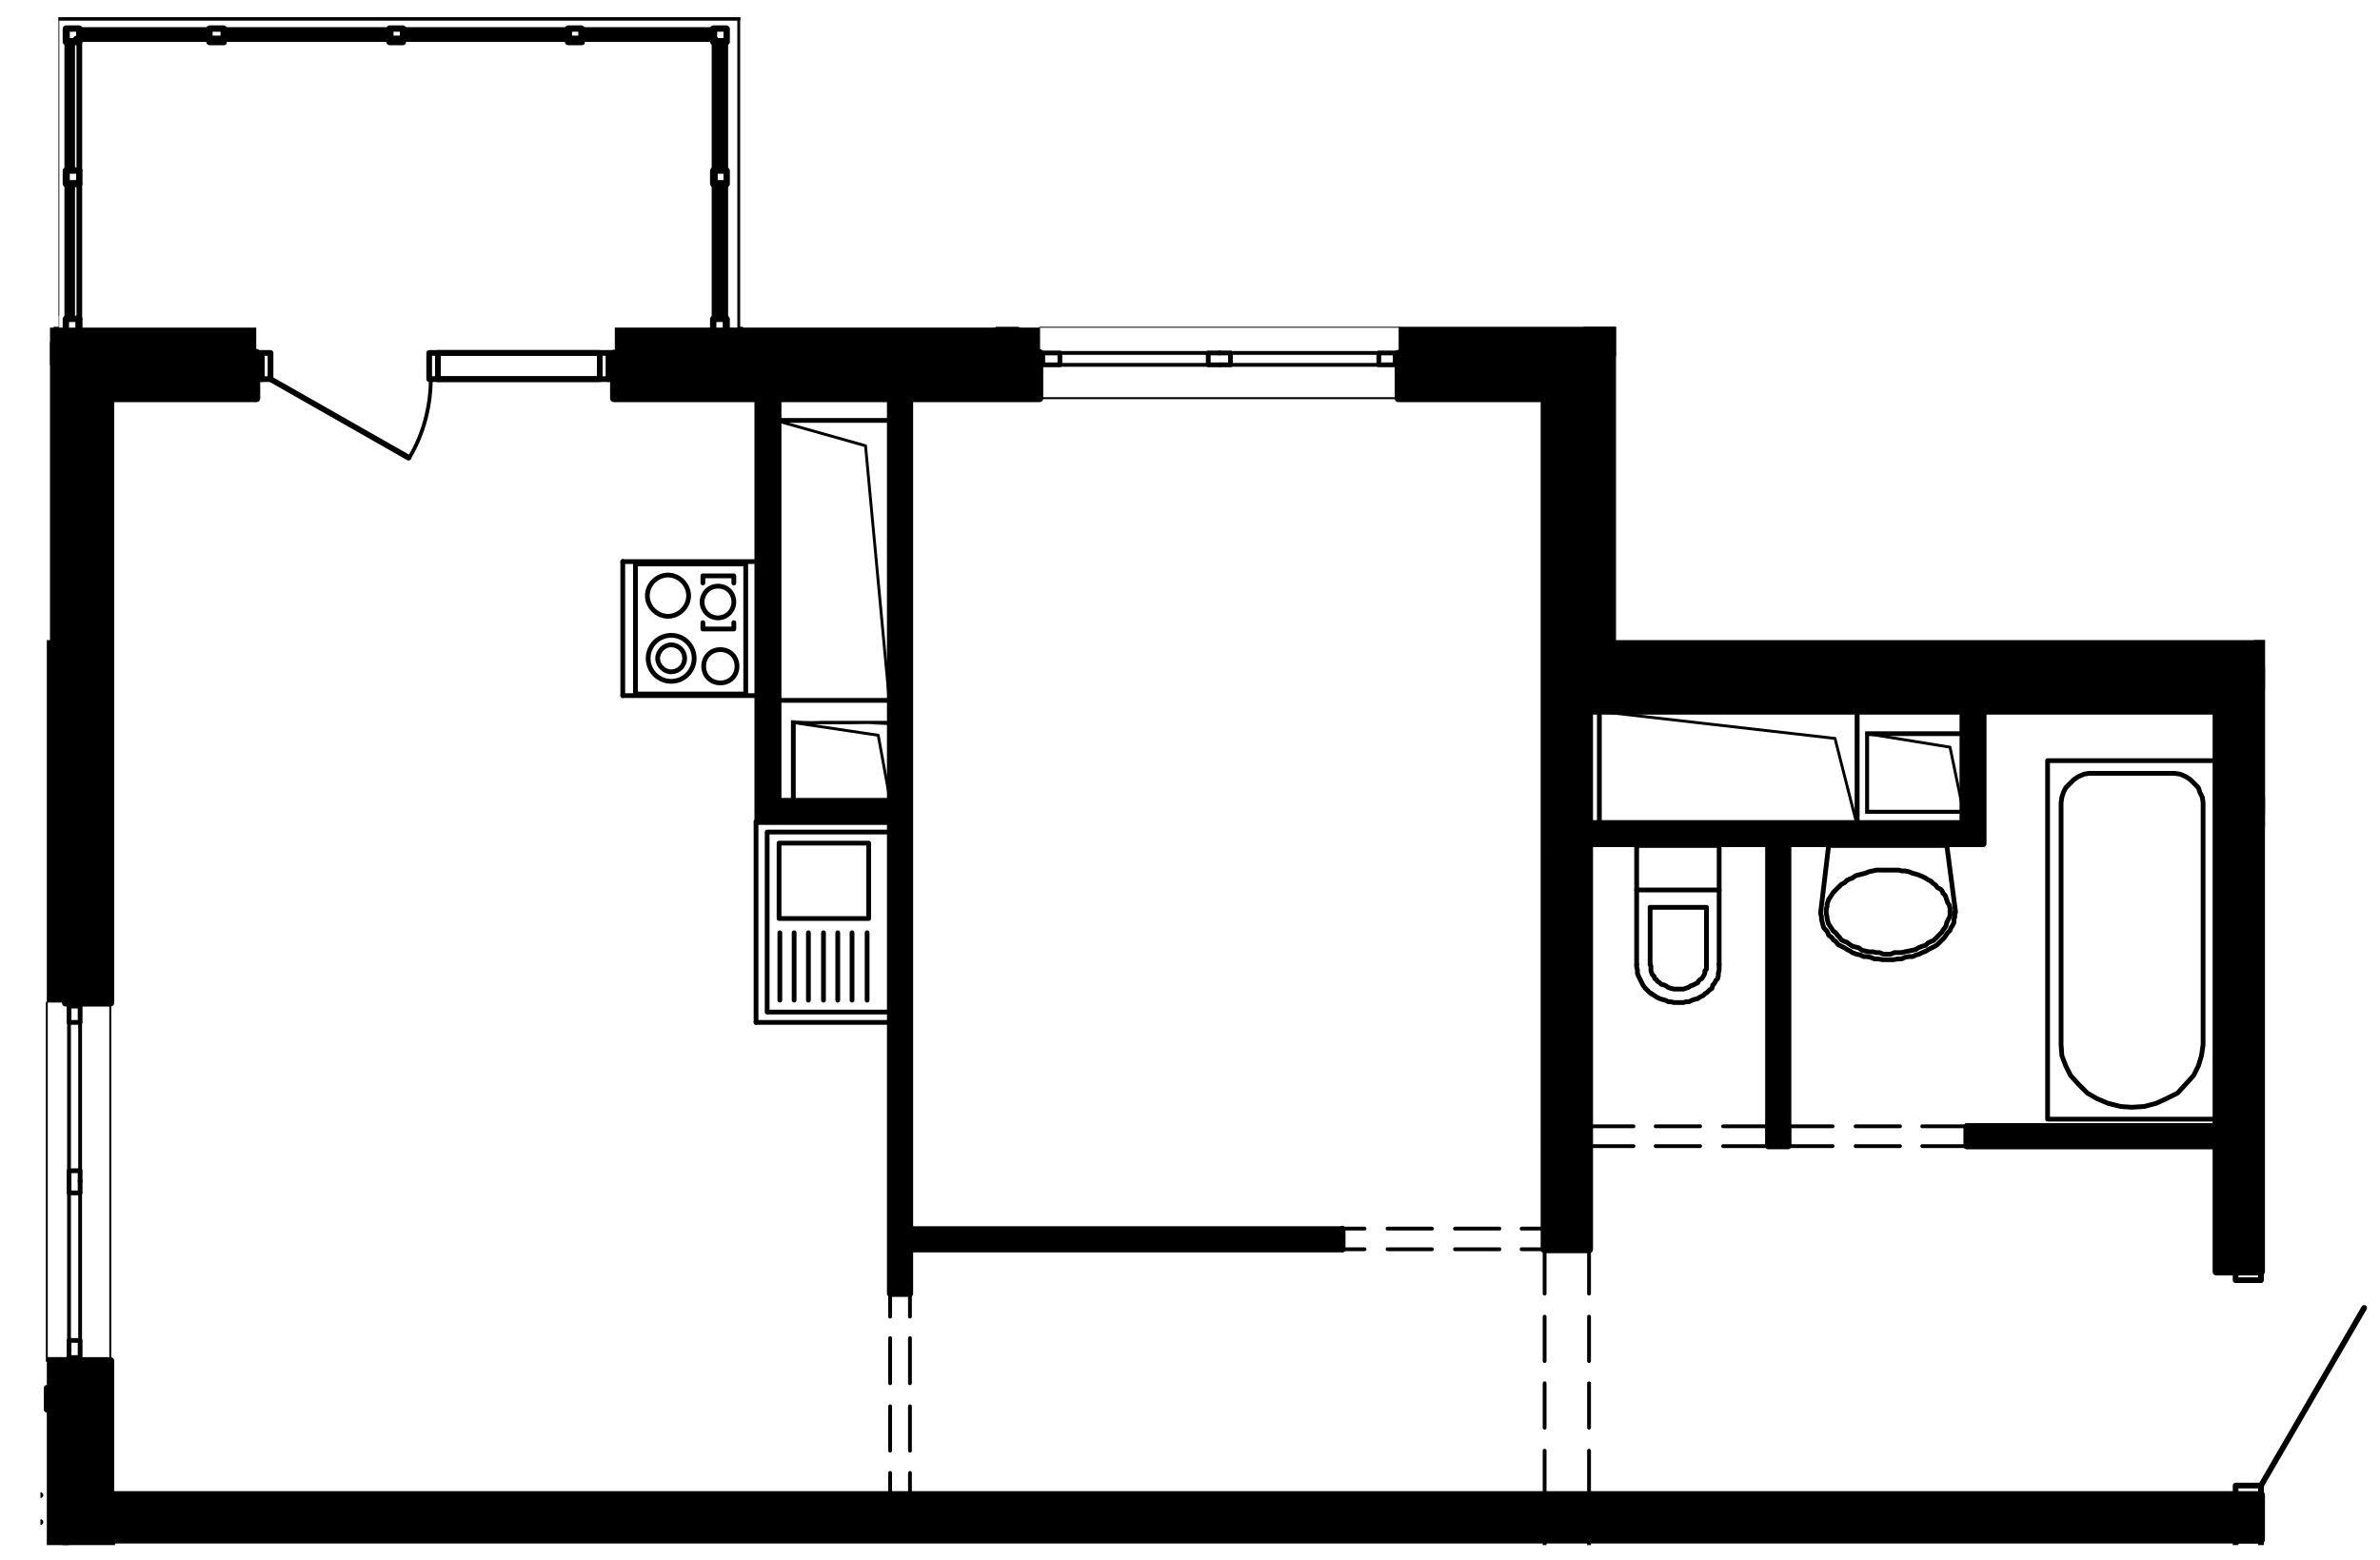 <?xml version="1.0" encoding="utf-8"?>
<!-- Generator: Adobe Illustrator 27.5.0, SVG Export Plug-In . SVG Version: 6.00 Build 0)  -->
<svg version="1.1" id="Layer_1" xmlns="http://www.w3.org/2000/svg" xmlns:xlink="http://www.w3.org/1999/xlink" x="0px" y="0px"
	 viewBox="0 0 300 196.7" style="enable-background:new 0 0 300 196.7;" xml:space="preserve">
<style type="text/css">
	.st0{clip-path:url(#SVGID_00000114061352541005660030000001573082872142438816_);}
	.st1{fill:none;stroke:#000000;stroke-width:0.36;stroke-linecap:round;stroke-linejoin:round;stroke-miterlimit:10;}
	.st2{fill:none;stroke:#000000;stroke-width:0.48;stroke-linecap:round;stroke-linejoin:round;stroke-miterlimit:10;}
	.st3{fill:none;stroke:#000000;stroke-width:0.72;stroke-linecap:round;stroke-linejoin:round;stroke-miterlimit:10;}
	.st4{fill:none;stroke:#000000;stroke-width:0.25;stroke-miterlimit:10;}
	.st5{fill:none;stroke:#000000;stroke-width:0.6;stroke-linecap:round;stroke-linejoin:round;stroke-miterlimit:10;}
	.st6{fill:none;stroke:#000000;stroke-width:0.24;stroke-linecap:round;stroke-linejoin:round;stroke-miterlimit:10;}
</style>
<g id="Layer_3">
</g>
<g id="Layer_2_00000121267671188749239740000002486099372796422841_">
	<g id="Layer_2_00000170969926770524950320000008344163758380415411_">
		<g>
			<g>
				<g>
					<defs>
						<polygon id="SVGID_1_" points="6.3,80.7 6.3,41.2 7.4,41.2 7.4,2.2 93.3,2.2 93.3,41.2 203.7,41.2 203.7,80.7 285.5,80.7 
							285.5,158.2 302.6,158.2 302.6,194.8 5.1,194.8 5.1,80.7 						"/>
					</defs>
					<clipPath id="SVGID_00000144313645958172591500000012650219242610344632_">
						<use xlink:href="#SVGID_1_"  style="overflow:visible;"/>
					</clipPath>
					<g style="clip-path:url(#SVGID_00000144313645958172591500000012650219242610344632_);">
						<g>
							<path d="M247.2,102.1l0.6-10l-0.6,0.6V102.1z M247.8,102.6l-0.6-0.5l0.6-10V102.6z M235.6,102.1l12.2,0.5l-0.6-0.5H235.6z
								 M235.1,102.6l0.5-0.5l12.2,0.5H235.1z M235.6,92.8l-0.5,9.8l0.5-0.5V92.8z M235.1,92.2l0.5,0.6l-0.5,9.8V92.2z M247.2,92.8
								l-12.1-0.6l0.5,0.6H247.2z M247.8,92.2l-0.6,0.6l-12.1-0.6H247.8z"/>
							<path d="M112.5,88.6L98.1,88v0.6H112.5z M111.9,88l0.6,0.6L98.1,88H111.9z M112.5,52.7L111.9,88l0.6,0.6V52.7z M111.9,53.3
								l0.6-0.6L111.9,88V53.3z M97.7,52.7l14.2,0.6l0.6-0.6H97.7z M98.3,53.3l-0.6-0.6l14.2,0.6H98.3z M97.7,88.3l0.6-35l-0.6-0.6
								V88.3z M98.3,88.3h-0.6l0.6-35V88.3z"/>
							<path d="M234.4,89.4l-0.6,14.4h0.6V89.4z M233.8,90l0.6-0.6l-0.6,14.4V90z M201.3,89.4l32.5,0.6l0.6-0.6H201.3z M201.9,90
								l-0.6-0.6l32.5,0.6H201.9z M201.3,104.1l0.6-14l-0.6-0.6V104.1z M201.9,103.6l-0.6,0.5l0.6-14V103.6z M234,104.1l-32.2-0.5
								l-0.6,0.5H234z M234,103.6v0.5l-32.2-0.5H234z"/>
							<path d="M112.5,90.9l-0.6,9.8l0.6,0.6V90.9z M111.9,91.3l0.6-0.5l-0.6,9.8V91.3z M99.7,90.9l12.1,0.5l0.6-0.5H99.7z
								 M100.3,91.3l-0.6-0.5l12.1,0.5H100.3z M99.7,101.3l0.6-10l-0.6-0.5V101.3z M100.3,100.7l-0.6,0.6l0.6-10V100.7z
								 M112.5,101.3l-12.1-0.6l-0.6,0.6H112.5z M111.9,100.7l0.6,0.6l-12.1-0.6H111.9z"/>
							<rect x="282.4" y="100.5" width="9.7" height="3.8"/>
							<rect x="284.1" y="80.7" width="4.3" height="21.8"/>
							<rect x="198.1" y="80.7" width="87.4" height="6.1"/>
							<rect x="199.6" y="41.2" width="4.1" height="44.1"/>
							<rect x="176.3" y="41.2" width="27.4" height="3.8"/>
							<rect x="77.5" y="41.3" width="53.6" height="5.8"/>
							<rect x="5.8" y="41.3" width="26.5" height="4.7"/>
							<rect x="5.9" y="43.1" width="3" height="83.3"/>
							<rect x="5.9" y="171.1" width="2.8" height="42.8"/>
							<polyline class="st1" points="247.5,102.4 247.5,92.5 235.3,92.5 245.8,94.2 247.5,102.4 							"/>
							<polyline class="st1" points="112.2,100.9 112.2,91.1 100,91.1 110.7,92.7 112.2,100.9 							"/>
							<polyline class="st1" points="112.1,88.3 112.1,53.1 98.1,53.1 109.1,56.2 112.1,88.3 							"/>
							<polyline class="st1" points="201.6,89.7 234,89.7 234,103.7 231.3,93.1 201.6,89.7 							"/>
							<polyline class="st1" points="91.6,3.6 91.6,40.2 91.6,3.6 8.3,3.6 8.3,40.2 							"/>
							<line class="st1" x1="89.9" y1="40.2" x2="89.9" y2="3.6"/>
							<line class="st2" x1="10.1" y1="128.9" x2="10.1" y2="147.6"/>
							<line class="st2" x1="8.7" y1="147.6" x2="8.7" y2="128.9"/>
							<line class="st2" x1="8.7" y1="126.9" x2="10.1" y2="126.9"/>
							<line class="st2" x1="10.1" y1="150.4" x2="10.1" y2="169"/>
							<line class="st2" x1="8.7" y1="169" x2="8.7" y2="150.4"/>
							<line class="st2" x1="8.7" y1="171.1" x2="10.1" y2="171.1"/>
							<line class="st2" x1="173.8" y1="46" x2="155.1" y2="46"/>
							<line class="st2" x1="155.1" y1="44.5" x2="173.8" y2="44.5"/>
							<line class="st2" x1="175.8" y1="44.5" x2="175.8" y2="46"/>
							<line class="st2" x1="152.3" y1="46" x2="133.6" y2="46"/>
							<line class="st2" x1="133.6" y1="44.5" x2="152.3" y2="44.5"/>
							<line class="st2" x1="131.5" y1="44.5" x2="131.5" y2="46"/>
							<path class="st2" d="M54.3,47.7c0,3.5-0.9,7-2.7,10"/>
							<line class="st2" x1="222.9" y1="144.5" x2="217.2" y2="144.5"/>
							<line class="st2" x1="214.3" y1="144.5" x2="208.7" y2="144.5"/>
							<line class="st2" x1="205.9" y1="144.5" x2="200.3" y2="144.5"/>
							<line class="st2" x1="222.9" y1="142" x2="217.2" y2="142"/>
							<line class="st2" x1="214.3" y1="142" x2="208.7" y2="142"/>
							<line class="st2" x1="205.9" y1="142" x2="200.3" y2="142"/>
							<line class="st2" x1="247.9" y1="144.5" x2="242.3" y2="144.5"/>
							<line class="st2" x1="239.5" y1="144.5" x2="233.9" y2="144.5"/>
							<line class="st2" x1="231" y1="144.5" x2="225.4" y2="144.5"/>
							<line class="st2" x1="247.9" y1="142" x2="242.3" y2="142"/>
							<line class="st2" x1="239.5" y1="142" x2="233.9" y2="142"/>
							<line class="st2" x1="231" y1="142" x2="225.4" y2="142"/>
							<line class="st2" x1="169.2" y1="154.9" x2="172" y2="154.9"/>
							<line class="st2" x1="174.9" y1="154.9" x2="180.5" y2="154.9"/>
							<line class="st2" x1="183.4" y1="154.9" x2="189" y2="154.9"/>
							<line class="st2" x1="191.8" y1="154.9" x2="194.7" y2="154.9"/>
							<line class="st2" x1="169.2" y1="157.5" x2="172" y2="157.5"/>
							<line class="st2" x1="174.9" y1="157.5" x2="180.5" y2="157.5"/>
							<line class="st2" x1="183.4" y1="157.5" x2="189" y2="157.5"/>
							<line class="st2" x1="191.8" y1="157.5" x2="194.7" y2="157.5"/>
							<line class="st2" x1="112.2" y1="163.1" x2="112.2" y2="166"/>
							<line class="st2" x1="112.2" y1="168.7" x2="112.2" y2="174.4"/>
							<line class="st2" x1="112.2" y1="177.3" x2="112.2" y2="182.9"/>
							<line class="st2" x1="112.2" y1="185.7" x2="112.2" y2="188.5"/>
							<line class="st2" x1="114.7" y1="163.1" x2="114.7" y2="166"/>
							<line class="st2" x1="114.7" y1="168.7" x2="114.7" y2="174.4"/>
							<line class="st2" x1="114.7" y1="177.3" x2="114.7" y2="182.9"/>
							<line class="st2" x1="114.7" y1="185.7" x2="114.7" y2="188.5"/>
							<line class="st2" x1="200.3" y1="157.5" x2="200.3" y2="163.1"/>
							<line class="st2" x1="200.3" y1="166" x2="200.3" y2="171.6"/>
							<line class="st2" x1="200.3" y1="174.4" x2="200.3" y2="180"/>
							<line class="st2" x1="200.3" y1="182.9" x2="200.3" y2="188.5"/>
							<line class="st2" x1="194.7" y1="157.5" x2="194.7" y2="163.1"/>
							<line class="st2" x1="194.7" y1="166" x2="194.7" y2="171.6"/>
							<line class="st2" x1="194.7" y1="174.4" x2="194.7" y2="180"/>
							<line class="st2" x1="194.7" y1="182.9" x2="194.7" y2="188.5"/>
							<line class="st2" x1="200.3" y1="194.2" x2="200.3" y2="201.3"/>
							<line class="st2" x1="194.7" y1="194.2" x2="194.7" y2="201.3"/>
							<polyline class="st3" points="8.7,126.4 9.3,126.4 10.1,126.4 							"/>
							<polyline class="st3" points="8.7,171.6 9.3,171.6 10.1,171.6 							"/>
							<line class="st3" x1="90.1" y1="4.9" x2="10" y2="4.9"/>
							<line class="st3" x1="479.8" y1="61.5" x2="287.8" y2="61.5"/>
							<line class="st3" x1="285" y1="58.6" x2="479.8" y2="58.6"/>
							<polyline class="st3" points="176.3,44.5 176.3,45 176.3,46 							"/>
							<polyline class="st3" points="131.1,44.5 131.1,45 131.1,46 							"/>
							<line class="st3" x1="287.8" y1="61.5" x2="287.8" y2="80.7"/>
							<line class="st3" x1="285" y1="79.8" x2="285" y2="58.6"/>
							<polyline class="st3" points="7.1,41.2 7.1,2.2 93.3,2.2 93.3,41.2 							"/>
							<line class="st3" x1="7.1" y1="39.7" x2="7.1" y2="2.2"/>
							<line class="st3" x1="7.1" y1="2.2" x2="93.3" y2="2.2"/>
							<line class="st3" x1="7.1" y1="2.2" x2="93" y2="2.2"/>
							<polyline class="st3" points="8.3,175 5.9,175 5.9,177.7 8.3,177.7 							"/>
							<polyline class="st3" points="7.9,175.3 6.5,175.3 5.9,175.3 							"/>
							<polyline class="st3" points="7.9,175.3 7.9,176.4 7.9,177.4 5.9,177.4 5.9,176.4 5.9,175.3 							"/>
							<polyline class="st3" points="8.3,175 5.9,175 5.9,177.7 8.3,177.7 							"/>
							<polyline class="st3" points="7.9,175.3 6.5,175.3 5.9,175.3 							"/>
							<polyline class="st3" points="7.9,175.3 7.9,176.4 7.9,177.4 5.9,177.4 5.9,176.4 5.9,175.3 							"/>
							<polyline class="st3" points="-36.9,188.5 -36.9,657.3 5.7,657.3 							"/>
							<line class="st3" x1="-36.9" y1="188.5" x2="5.1" y2="188.5"/>
							<line class="st3" x1="-36.9" y1="191.9" x2="5.1" y2="191.9"/>
							<line class="st3" x1="90.1" y1="4.9" x2="9.6" y2="4.9"/>
							<line class="st3" x1="90.1" y1="4.9" x2="9.6" y2="4.9"/>
							<polyline class="st3" points="90.1,40.2 90.1,4.9 9.6,4.9 90.1,4.9 9.6,4.9 							"/>
							<line class="st3" x1="9.1" y1="40.2" x2="9.1" y2="23.2"/>
							<line class="st3" x1="8.7" y1="40.2" x2="8.7" y2="23.2"/>
							<line class="st3" x1="9.1" y1="21.5" x2="9.1" y2="5.3"/>
							<line class="st3" x1="8.7" y1="21.5" x2="8.7" y2="5.3"/>
							<line class="st3" x1="10" y1="4.5" x2="26.4" y2="4.5"/>
							<line class="st3" x1="10" y1="4" x2="26.4" y2="4"/>
							<line class="st3" x1="50.8" y1="4.5" x2="71.7" y2="4.5"/>
							<line class="st3" x1="50.8" y1="4" x2="71.7" y2="4"/>
							<line class="st3" x1="73.3" y1="4.5" x2="89.9" y2="4.5"/>
							<line class="st3" x1="73.3" y1="4" x2="89.9" y2="4"/>
							<line class="st3" x1="90.7" y1="5.3" x2="90.7" y2="21.5"/>
							<line class="st3" x1="91.1" y1="5.3" x2="91.1" y2="21.5"/>
							<line class="st3" x1="90.7" y1="23.2" x2="90.7" y2="40.2"/>
							<line class="st3" x1="91.1" y1="23.2" x2="91.1" y2="40.2"/>
							<line class="st3" x1="10" y1="40.2" x2="10" y2="23.2"/>
							<line class="st3" x1="10" y1="21.5" x2="10" y2="5.3"/>
							<line class="st3" x1="28.2" y1="4.5" x2="49.1" y2="4.5"/>
							<line class="st3" x1="28.2" y1="4" x2="49.1" y2="4"/>
							<line class="st4" x1="176.3" y1="50.2" x2="131.1" y2="50.2"/>
							<polyline class="st3" points="77.4,44.5 77.4,47.8 75.6,47.8 75.6,44.5 55.2,44.5 55.2,47.8 75.6,47.8 75.6,44.5 77.4,44.5 
															"/>
							<polyline class="st3" points="32.3,47.8 34.1,47.8 34.1,44.5 32.3,44.5 32.3,47.8 							"/>
							<line class="st3" x1="76.7" y1="47.8" x2="76.7" y2="44.5"/>
							<line class="st3" x1="33" y1="47.8" x2="33" y2="44.5"/>
							<polyline class="st3" points="54.1,47.8 55.2,47.8 55.2,44.5 54.1,44.5 54.1,47.8 							"/>
							<line class="st3" x1="75.6" y1="47.8" x2="55.2" y2="47.8"/>
							<line class="st3" x1="75.6" y1="44.5" x2="55.2" y2="44.5"/>
							<line class="st3" x1="34.1" y1="47.8" x2="51.5" y2="57.7"/>
							<polyline class="st3" points="77.4,47.8 77.4,44.9 77.4,44.5 							"/>
							<polyline class="st3" points="32.3,47.8 32.3,44.9 32.3,44.5 							"/>
							<polyline class="st3" points="292.1,103.8 293.2,103.8 293.2,107.1 292.1,107.1 292.1,103.8 							"/>
							<line class="st3" x1="293.2" y1="103.8" x2="315.6" y2="90.9"/>
							<polyline class="st3" points="292.1,103.8 292.1,104.4 292.1,107.1 							"/>
							<line class="st3" x1="222.9" y1="144.5" x2="222.9" y2="142"/>
							<line class="st3" x1="200.3" y1="144.5" x2="200.3" y2="142"/>
							<line class="st3" x1="247.9" y1="144.5" x2="247.9" y2="142"/>
							<line class="st3" x1="225.4" y1="144.5" x2="225.4" y2="142"/>
							<line class="st3" x1="169.2" y1="154.9" x2="169.2" y2="157.5"/>
							<line class="st3" x1="194.7" y1="154.1" x2="194.7" y2="157.5"/>
							<line class="st3" x1="112.2" y1="163.1" x2="114.7" y2="163.1"/>
							<line class="st3" x1="112.2" y1="188.5" x2="115.6" y2="188.5"/>
							<polyline class="st3" points="292.1,154.1 293.2,154.1 293.2,156.6 292.1,156.6 292.1,154.1 							"/>
							<line class="st3" x1="293.2" y1="154.1" x2="315.6" y2="141.1"/>
							<line class="st3" x1="292.1" y1="154.1" x2="292.1" y2="156.6"/>
							<polyline class="st3" points="292.1,154.1 293.2,154.1 293.2,156.6 292.1,156.6 292.1,154.1 							"/>
							<line class="st3" x1="293.2" y1="154.1" x2="315.6" y2="141.1"/>
							<line class="st3" x1="292.1" y1="154.1" x2="292.1" y2="156.6"/>
							<polyline class="st3" points="281.8,194.2 281.8,195.3 285,195.3 285,194.2 281.8,194.2 							"/>
							<line class="st3" x1="285" y1="194.2" x2="281.8" y2="194.2"/>
							<polyline class="st3" points="281.8,160.3 281.8,161.4 285,161.4 285,160.3 281.8,160.3 							"/>
							<polyline class="st3" points="285,188.5 285,187.3 281.8,187.3 281.8,188.5 285,188.5 							"/>
							<line class="st3" x1="285" y1="187.3" x2="298" y2="164.9"/>
							<line class="st3" x1="285" y1="160.3" x2="281.8" y2="160.3"/>
							<line class="st3" x1="285" y1="188.5" x2="281.8" y2="188.5"/>
							<line class="st3" x1="292.1" y1="100.5" x2="292.1" y2="103.8"/>
							<polyline class="st5" points="10.1,126.4 10.1,128.9 8.7,128.9 8.7,126.4 							"/>
							<polyline class="st5" points="8.7,148.9 8.7,147.6 10.1,147.6 10.1,148.9 							"/>
							<polyline class="st5" points="10.1,148.9 10.1,150.4 8.7,150.4 8.7,148.9 							"/>
							<polyline class="st5" points="8.7,171.6 8.7,169 10.1,169 10.1,171.6 							"/>
							<polyline class="st5" points="176.3,46 173.8,46 173.8,44.5 176.3,44.5 							"/>
							<polyline class="st5" points="153.7,44.5 155.1,44.5 155.1,46 153.7,46 							"/>
							<polyline class="st5" points="153.7,46 152.3,46 152.3,44.5 153.7,44.5 							"/>
							<polyline class="st5" points="131.1,44.5 133.6,44.5 133.6,46 131.1,46 							"/>
							<polyline class="st5" points="80.1,87.5 80.1,71.1 94,71.1 94,87.5 80.1,87.5 							"/>
							<polyline class="st5" points="88.6,78.5 88.6,79.3 92.5,79.3 92.5,78.5 							"/>
							<polyline class="st5" points="88.6,73.5 88.6,72.6 92.5,72.6 92.5,73.5 							"/>
							<path class="st5" d="M92.9,84c0,1.2-0.9,2.1-2.1,2.1s-2.1-0.9-2.1-2.1s0.9-2.1,2.1-2.1S92.9,82.8,92.9,84"/>
							<path class="st5" d="M87.5,83c0,1.6-1.3,2.9-2.9,2.9s-2.9-1.3-2.9-2.9s1.3-2.9,2.9-2.9S87.5,81.4,87.5,83"/>
							<path class="st5" d="M86.3,83c0,1-0.8,1.7-1.7,1.7s-1.7-0.8-1.7-1.7s0.8-1.7,1.7-1.7S86.3,82,86.3,83"/>
							<path class="st5" d="M92.5,75.9c0,1.1-0.9,2-2,2s-2-0.9-2-2s0.9-2,2-2C91.7,73.9,92.5,74.8,92.5,75.9"/>
							<path class="st5" d="M86.8,75.1c0,1.4-1.2,2.6-2.6,2.6s-2.6-1.2-2.6-2.6s1.2-2.6,2.6-2.6S86.8,73.7,86.8,75.1"/>
							<line class="st5" x1="78.5" y1="87.7" x2="78.5" y2="70.8"/>
							<polyline class="st5" points="78.5,87.7 95.5,87.7 95.5,70.8 78.5,70.8 							"/>
							<line class="st5" x1="95.3" y1="103.6" x2="95.3" y2="128.9"/>
							<line class="st5" x1="112.2" y1="103.6" x2="112.2" y2="128.9"/>
							<polyline class="st5" points="96.7,104.9 96.7,127.6 112.2,127.6 112.2,104.9 96.7,104.9 							"/>
							<polyline class="st5" points="98.2,106.3 109.5,106.3 109.5,115.8 98.2,115.8 98.2,106.3 							"/>
							<line class="st5" x1="98.3" y1="117.6" x2="98.3" y2="126.1"/>
							<line class="st5" x1="100.1" y1="117.6" x2="100.1" y2="126.1"/>
							<line class="st5" x1="101.9" y1="117.6" x2="101.9" y2="126.1"/>
							<line class="st5" x1="103.8" y1="117.6" x2="103.8" y2="126.1"/>
							<line class="st5" x1="105.6" y1="117.6" x2="105.6" y2="126.1"/>
							<line class="st5" x1="107.4" y1="117.6" x2="107.4" y2="126.1"/>
							<line class="st5" x1="109.3" y1="117.6" x2="109.3" y2="126.1"/>
							<line class="st5" x1="95.3" y1="103.6" x2="112.2" y2="103.6"/>
							<line class="st5" x1="95.3" y1="128.9" x2="112.2" y2="128.9"/>
							<polyline class="st5" points="258.1,95.9 258.1,141.1 279.4,141.1 279.4,95.9 258.1,95.9 							"/>
							<polyline class="st5" points="277.7,101.2 277.6,100.5 277.3,99.9 277.1,99.3 276.6,98.8 276.1,98.3 275.5,97.9 274.8,97.6 
								274.1,97.5 273.4,97.5 264.1,97.5 263.3,97.5 262.7,97.6 262,97.9 261.4,98.3 260.9,98.8 260.4,99.3 260.1,99.9 259.9,100.5 
								259.8,101.2 259.8,131.7 259.9,133.1 260.4,134.4 261,135.6 262,136.7 263.1,137.8 264.3,138.5 265.7,139.1 267.3,139.5 
								268.7,139.6 270.3,139.5 271.8,139.1 273.1,138.5 274.5,137.8 275.5,136.7 276.5,135.6 277.1,134.4 277.5,133.1 277.7,131.7 
								277.7,101.2 							"/>
							<line class="st5" x1="245.4" y1="106.7" x2="245.4" y2="106.7"/>
							<line class="st5" x1="230.5" y1="106.7" x2="230.5" y2="106.7"/>
							<line class="st5" x1="230.5" y1="106.6" x2="229.5" y2="115"/>
							<polyline class="st5" points="246.5,115 245.4,106.6 230.5,106.6 							"/>
							<polyline class="st5" points="230.2,115 230.2,115.2 230.3,115.6 230.3,115.8 230.4,116.2 230.5,116.5 230.7,116.8 
								230.9,117.1 231.1,117.4 231.4,117.6 231.6,117.9 231.9,118.2 232.1,118.5 232.5,118.7 232.8,118.8 233.2,119.1 233.5,119.3 
								233.9,119.4 234.3,119.5 234.7,119.8 235.1,119.9 235.6,120 236.1,120 236.5,120.1 236.9,120.1 237.4,120.3 237.9,120.3 
								238.3,120.3 238.8,120.1 239.3,120.1 239.7,120.1 240.1,120 240.6,119.9 241.1,119.8 241.5,119.7 241.8,119.5 242.3,119.3 
								242.7,119.2 243,118.9 243.4,118.7 243.7,118.6 244,118.3 244.2,118.1 244.6,117.7 244.8,117.5 244.9,117.3 245.2,116.9 
								245.3,116.7 245.4,116.3 245.5,116.1 245.7,115.7 245.8,115.5 245.8,115.1 245.8,114.7 245.8,114.5 245.7,114.1 245.5,113.8 
								245.4,113.5 245.3,113.2 245.2,112.9 244.9,112.6 244.8,112.3 244.6,112.1 244.2,111.9 244,111.6 243.7,111.4 243.4,111.1 
								243,110.9 242.7,110.7 242.3,110.5 241.8,110.3 241.5,110.2 241.1,110.1 240.6,109.9 240.1,109.8 239.7,109.8 239.3,109.7 
								238.8,109.7 238.3,109.7 237.9,109.7 237.4,109.7 236.9,109.7 236.5,109.7 236.1,109.8 235.6,109.9 235.1,110.1 234.7,110.2 
								234.3,110.3 233.9,110.4 233.5,110.7 233.2,110.8 232.8,111 232.5,111.3 232.1,111.5 231.9,111.7 231.6,112 231.4,112.2 
								231.1,112.5 230.9,112.8 230.7,113.1 230.5,113.4 230.4,113.7 230.3,114 230.3,114.3 230.2,114.6 230.2,115 							"/>
							<polyline class="st5" points="229.5,115 229.5,115.2 229.6,115.6 229.6,115.9 229.7,116.3 229.8,116.7 229.9,117 
								230.2,117.3 230.4,117.6 230.5,117.9 230.9,118.2 231.1,118.5 231.4,118.7 231.7,119.1 232.1,119.3 232.5,119.5 232.8,119.7 
								233.2,119.9 233.5,120.1 234,120.3 234.5,120.4 234.9,120.6 235.3,120.6 235.8,120.7 236.3,120.9 236.8,120.9 237.3,121 
								237.7,121 238.2,121 238.7,121 239.2,120.9 239.7,120.9 240.1,120.7 240.6,120.6 241.1,120.6 241.5,120.4 241.9,120.3 
								242.3,120.1 242.8,119.9 243.1,119.7 243.5,119.5 243.9,119.3 244.2,119.1 244.6,118.7 244.8,118.5 245.1,118.2 245.3,117.9 
								245.5,117.6 245.8,117.3 245.9,117 246.1,116.7 246.3,116.3 246.3,115.9 246.4,115.6 246.4,115.2 246.4,115 							"/>
							<line class="st5" x1="206.3" y1="121.6" x2="206.3" y2="106.6"/>
							<polyline class="st5" points="216.7,121.6 216.7,106.6 206.3,106.6 							"/>
							<line class="st5" x1="216.7" y1="112.2" x2="206.3" y2="112.2"/>
							<line class="st5" x1="208" y1="114.4" x2="208" y2="121.6"/>
							<polyline class="st5" points="215.1,121.6 215.1,114.4 208,114.4 							"/>
							<polyline class="st5" points="208,121.6 208.1,121.8 208.1,122.2 208.1,122.4 208.2,122.7 208.3,122.9 208.5,123.1 
								208.6,123.4 208.8,123.5 208.9,123.7 209.2,123.9 209.4,124.1 209.8,124.2 210,124.3 210.3,124.5 210.6,124.6 211,124.7 
								211.2,124.7 211.6,124.7 211.9,124.7 212.2,124.7 212.5,124.6 212.8,124.5 213.1,124.3 213.4,124.2 213.6,124.1 214,123.9 
								214.1,123.7 214.3,123.5 214.5,123.4 214.7,123.1 214.8,122.9 214.9,122.7 214.9,122.4 215.1,122.2 215.1,121.8 215.1,121.6 
															"/>
							<polyline class="st5" points="206.3,121.6 206.3,121.9 206.4,122.3 206.4,122.7 206.5,123 206.7,123.4 206.8,123.6 207,124 
								207.1,124.2 207.4,124.6 207.6,124.8 207.9,125.1 208.2,125.3 							"/>
							<polyline class="st5" points="208.2,125.3 208.5,125.5 208.8,125.7 209.2,125.9 209.5,126 209.9,126.1 210.3,126.3 
								210.6,126.3 211,126.4 211.3,126.4 211.8,126.4 212.2,126.4 212.5,126.3 212.9,126.3 213.3,126.1 213.6,126 214,125.9 
								214.3,125.7 214.7,125.5 214.9,125.3 215.2,125.1 215.5,124.8 215.8,124.6 215.9,124.2 216.1,124 216.3,123.6 216.5,123.4 
								216.6,123 216.6,122.7 216.7,122.3 216.7,121.9 216.7,121.6 							"/>
							<line class="st6" x1="176.3" y1="41.2" x2="131.1" y2="41.2"/>
							<line class="st6" x1="5.9" y1="126.4" x2="5.9" y2="171.6"/>
							<line class="st6" x1="13.9" y1="126.4" x2="13.9" y2="171.6"/>
							<g>
								<path d="M32.3,50.7H14.4v75.7c0,0.3-0.2,0.5-0.5,0.5H8.3c-0.3,0-0.5-0.2-0.5-0.5V44.5C7.8,44.2,8,44,8.3,44h24
									c0.3,0,0.5,0.2,0.5,0.5v5.7C32.8,50.5,32.6,50.7,32.3,50.7z"/>
								<path d="M14.1,214.4H8.3c-0.2,0-0.4-0.2-0.4-0.4v-19.6c0-0.1-0.1-0.1-0.1-0.2v-22.6c0-0.3,0.2-0.5,0.5-0.5h5.6
									c0.3,0,0.5,0.2,0.5,0.5V188H285c0.3,0,0.5,0.2,0.5,0.5v5.6c0,0.3-0.2,0.5-0.5,0.5H14.5v19.3
									C14.5,214.2,14.3,214.4,14.1,214.4z"/>
								<path d="M292.1,157h-6.6v3.3c0,0.3-0.2,0.5-0.5,0.5h-5.6c-0.3,0-0.5-0.2-0.5-0.5v-15.4h-31c-0.2,0-0.4-0.2-0.4-0.4V142
									c0-0.2,0.2-0.4,0.4-0.4h31V90.1h-28.5v16.3c0,0.2-0.2,0.4-0.4,0.4h-24.2v37.7c0,0.2-0.2,0.4-0.4,0.4h-2.5
									c-0.2,0-0.4-0.2-0.4-0.4v-37.7h-21.7v50.7c0,0.3-0.2,0.5-0.5,0.5h-5.6c-0.3,0-0.5-0.2-0.5-0.5V50.7h-17.9
									c-0.3,0-0.5-0.2-0.5-0.5v-5.6c0-0.3,0.2-0.5,0.5-0.5h24c0.3,0,0.5,0.2,0.5,0.5v39.1h78.4c0.1,0,0.1-0.1,0.2-0.1h5.6
									c0.3,0,0.5,0.2,0.5,0.5v19.4h2.2h1.7h2.7c0.2,0,0.4,0.2,0.4,0.4v5.8c0,0.2-0.2,0.4-0.4,0.4h-6.6v43.7h6.6
									c0.2,0,0.4,0.2,0.4,0.4v2.5C292.5,156.9,292.3,157,292.1,157z M200.8,90.1v13.3H247V90.1H200.8z"/>
								<path d="M169.2,157.9h-54.1v5.2c0,0.2-0.2,0.4-0.4,0.4h-2.5c-0.2,0-0.4-0.2-0.4-0.4V104H95.5c-0.2,0-0.4-0.2-0.4-0.4V50.7
									H77.4c-0.3,0-0.5-0.2-0.5-0.5v-5.6c0-0.3,0.2-0.5,0.5-0.5H125v-2.4c0-0.2,0.2-0.4,0.4-0.4h0.1v-0.1c0-0.2,0.2-0.4,0.4-0.4
									h1.9c0.2,0,0.4,0.2,0.4,0.4l0,0h0.1c0.2,0,0.4,0.2,0.4,0.4V44h2.3c0.3,0,0.5,0.2,0.5,0.5v5.7c0,0.3-0.2,0.5-0.5,0.5h-15.9
									v103.9h54.1c0.2,0,0.4,0.2,0.4,0.4v2.5C169.6,157.7,169.5,157.9,169.2,157.9z M98.5,50.7v49.9h13.3V50.7H98.5z M127.4,42.1
									h-1.1v0.6h1.1V42.1z M127.9,43.5C127.9,43.5,127.8,43.5,127.9,43.5h-2c0,0,0,0-0.1,0v0.6h2L127.9,43.5L127.9,43.5z"/>
								<path d="M91.6,23.6h-1.7c-0.2,0-0.4-0.2-0.4-0.4v-1.7c0-0.2,0.2-0.4,0.4-0.4h1.7c0.2,0,0.4,0.2,0.4,0.4v1.7
									C92,23.4,91.8,23.6,91.6,23.6z M91.2,21.9h-0.8v0.8h0.8V21.9z"/>
								<path d="M50.8,5.7h-1.7c-0.2,0-0.4-0.2-0.4-0.4V3.6c0-0.2,0.2-0.4,0.4-0.4h1.7c0.2,0,0.4,0.2,0.4,0.4v1.7
									C51.2,5.5,51,5.7,50.8,5.7z M50.4,4h-0.8v0.8h0.8V4z"/>
								<path d="M28.2,5.7h-1.8c-0.2,0-0.4-0.2-0.4-0.4V3.6c0-0.2,0.2-0.4,0.4-0.4h1.8c0.2,0,0.4,0.2,0.4,0.4v1.7
									C28.6,5.5,28.5,5.7,28.2,5.7z M27.8,4h-1v0.8h1V4z"/>
								<path d="M73.3,5.7h-1.7c-0.2,0-0.4-0.2-0.4-0.4V3.6c0-0.2,0.2-0.4,0.4-0.4h1.7c0.2,0,0.4,0.2,0.4,0.4v1.7
									C73.8,5.5,73.6,5.7,73.3,5.7z M72.9,4h-0.8v0.8h0.8V4z"/>
								<path d="M10,42.4H8.3c-0.2,0-0.4-0.2-0.4-0.4v-1.8c0-0.2,0.2-0.4,0.4-0.4H10c0.2,0,0.4,0.2,0.4,0.4V42
									C10.4,42.3,10.2,42.4,10,42.4z M8.7,41.6h0.8v-1H8.7V41.6z"/>
								<path d="M10,5.7H8.3c-0.2,0-0.4-0.2-0.4-0.4V3.6c0-0.2,0.2-0.4,0.4-0.4H10c0.2,0,0.4,0.2,0.4,0.4v1.7
									C10.4,5.5,10.2,5.7,10,5.7z M9.6,4H8.8v0.8h0.8V4z"/>
								<path d="M91.6,5.7h-1.7c-0.2,0-0.4-0.2-0.4-0.4V3.6c0-0.2,0.2-0.4,0.4-0.4h1.7c0.2,0,0.4,0.2,0.4,0.4v1.7
									C92,5.5,91.8,5.7,91.6,5.7z M91.2,4h-0.8v0.8h0.8V4z"/>
								<path d="M10,23.6H8.3c-0.2,0-0.4-0.2-0.4-0.4v-1.7c0-0.2,0.2-0.4,0.4-0.4H10c0.2,0,0.4,0.2,0.4,0.4v1.7
									C10.4,23.4,10.2,23.6,10,23.6z M9.6,21.9H8.8v0.8h0.8V21.9z"/>
								<path d="M91.6,42.4h-1.7c-0.2,0-0.4-0.2-0.4-0.4v-1.8c0-0.2,0.2-0.4,0.4-0.4h1.7c0.2,0,0.4,0.2,0.4,0.4V42
									C92,42.3,91.8,42.4,91.6,42.4z M90.3,40.6v1h0.8v-1H90.3z"/>
							</g>
						</g>
					</g>
				</g>
			</g>
		</g>
	</g>
</g>
</svg>
